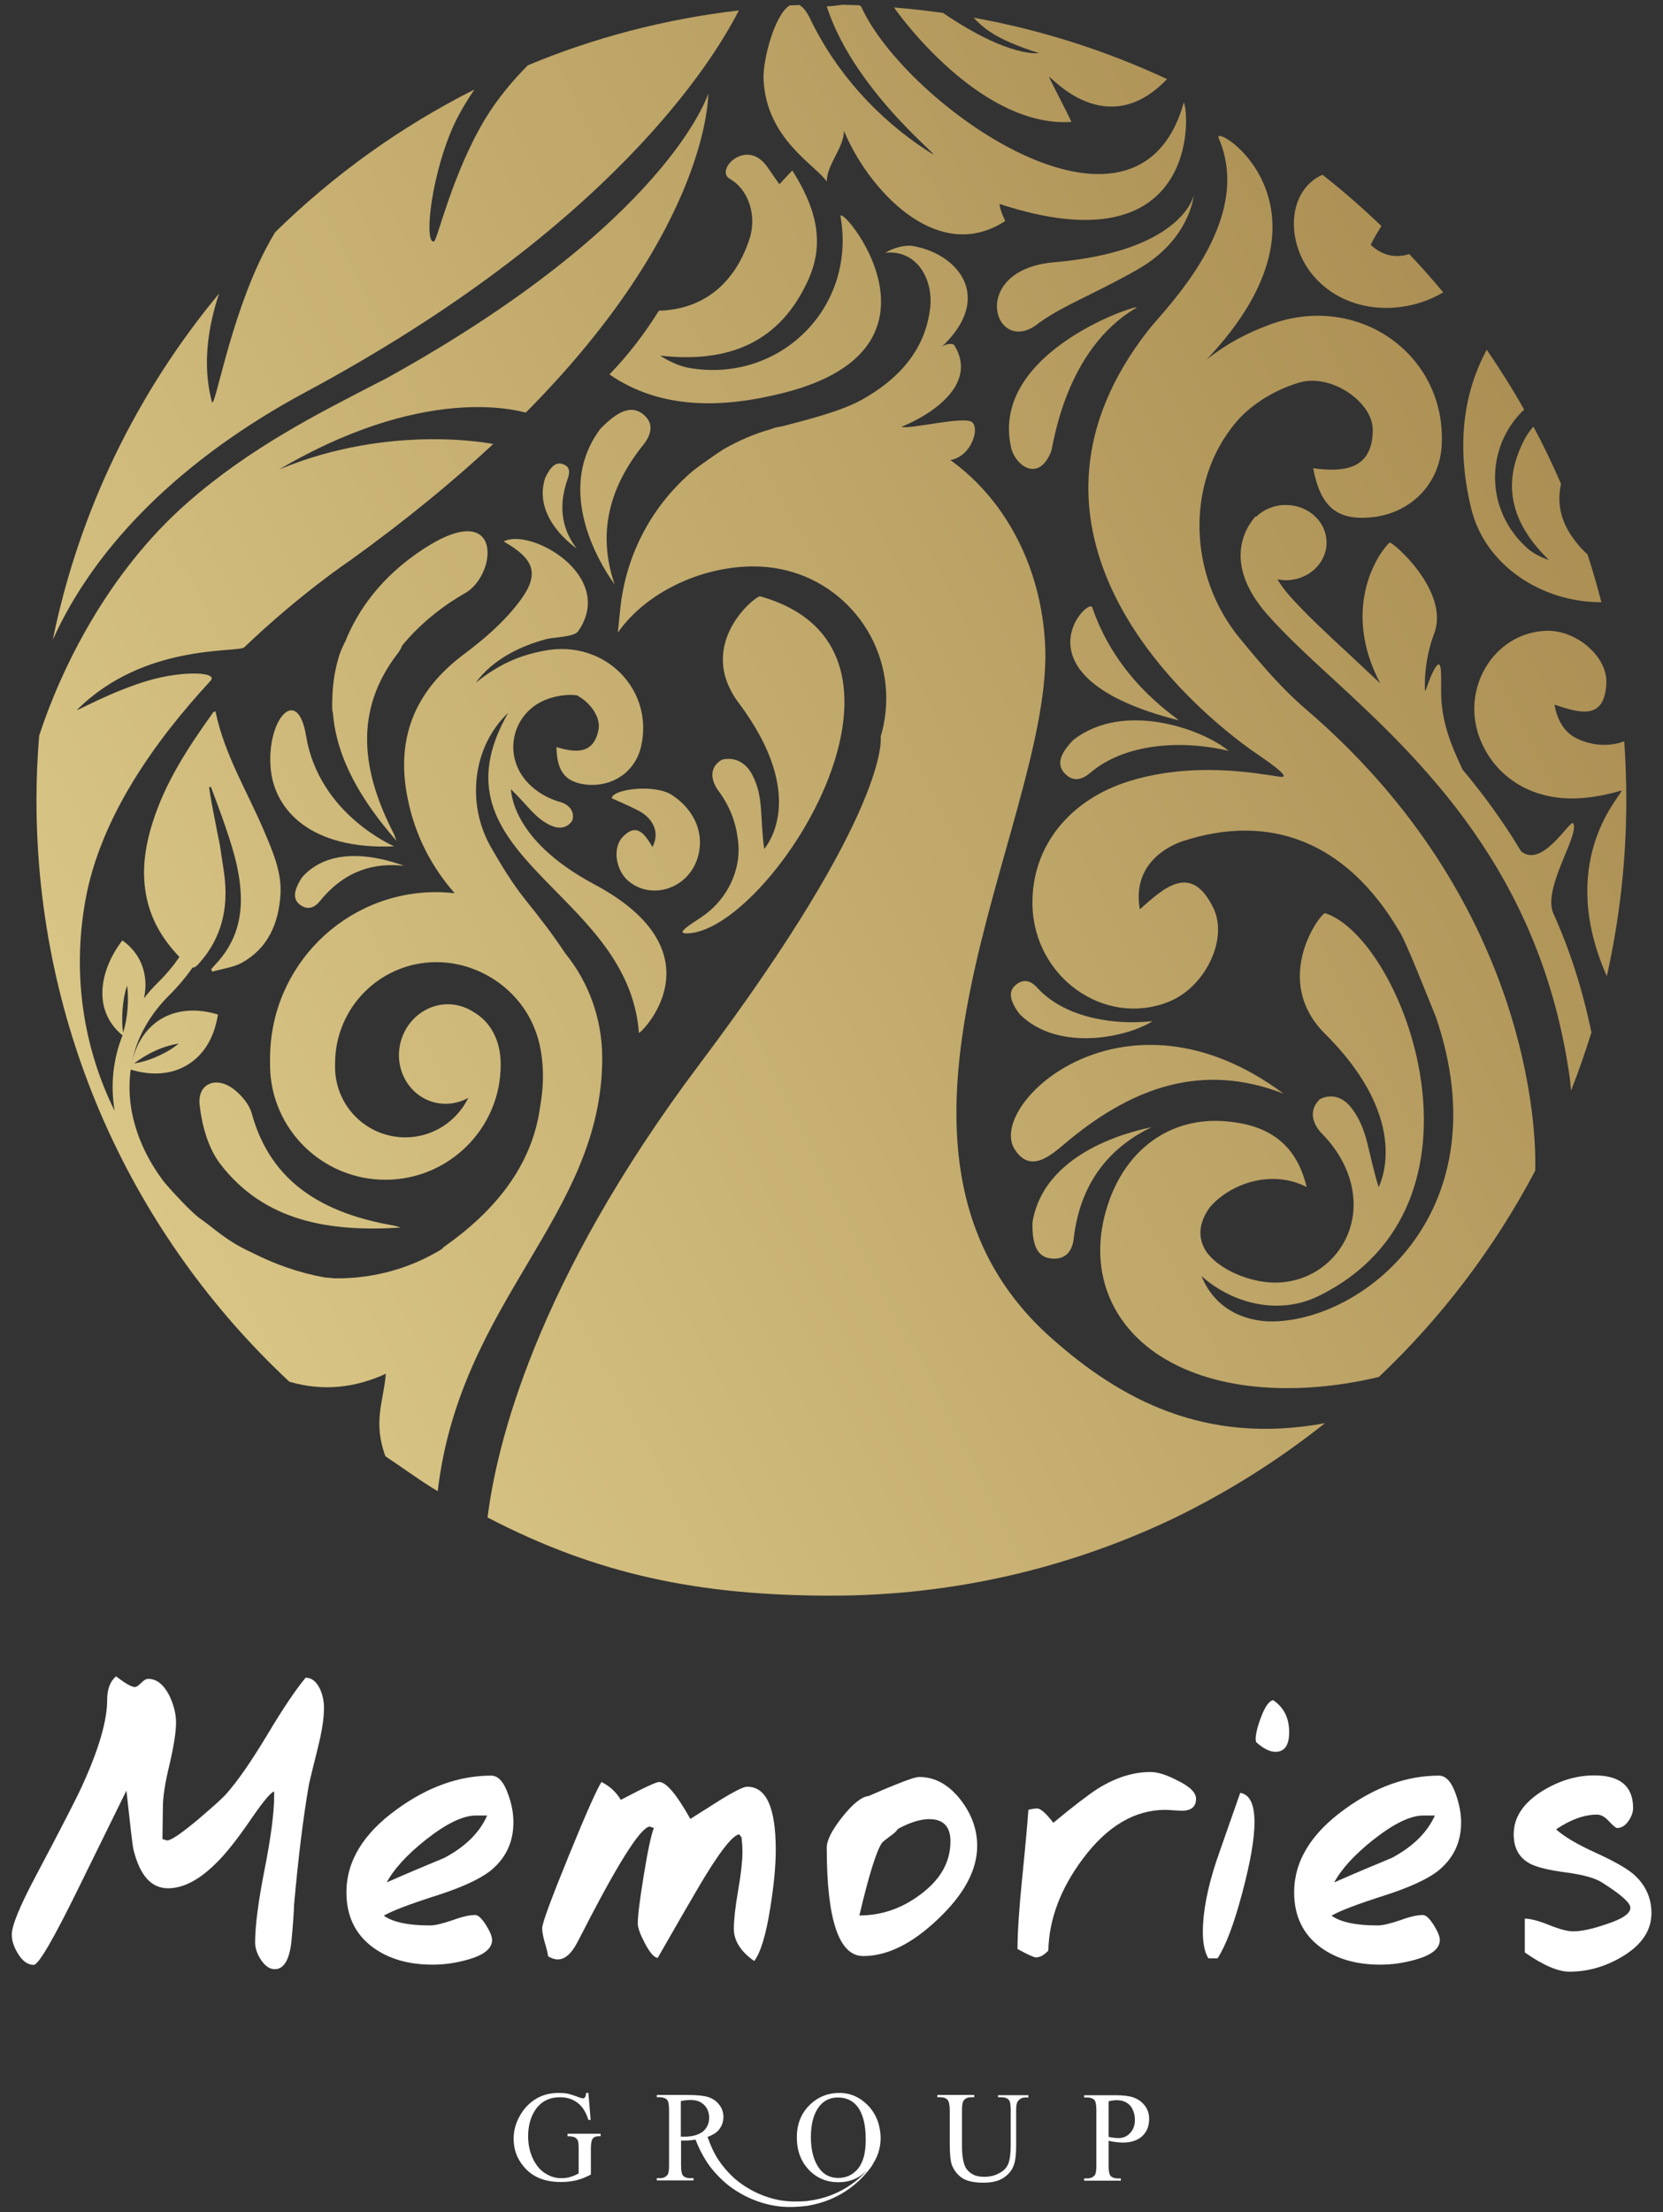 <svg xmlns="http://www.w3.org/2000/svg" xmlns:xlink="http://www.w3.org/1999/xlink" id="Calque_1" x="0px" y="0px" viewBox="69 -68.1 734 976" style="enable-background:new 69 -68.1 734 976;" xml:space="preserve"><rect x="69" y="-68.1" width="734" height="976" fill="#333333" stroke="none"/><style type="text/css">	.st0{fill:#FFFFFF;}	.st1{fill:url(#XMLID_2_);}	.st2{fill:url(#XMLID_3_);}	.st3{fill:url(#XMLID_4_);}	.st4{fill:url(#XMLID_5_);}	.st5{fill:url(#XMLID_6_);}	.st6{fill:url(#XMLID_7_);}	.st7{fill:url(#XMLID_8_);}	.st8{fill:url(#XMLID_9_);}	.st9{fill:url(#XMLID_10_);}	.st10{fill:url(#XMLID_11_);}	.st11{fill:url(#XMLID_12_);}	.st12{fill:url(#XMLID_13_);}	.st13{fill:url(#XMLID_14_);}	.st14{fill:url(#XMLID_15_);}	.st15{fill:url(#XMLID_16_);}	.st16{fill:url(#XMLID_17_);}	.st17{fill:url(#XMLID_18_);}	.st18{fill:url(#XMLID_19_);}	.st19{fill:url(#XMLID_20_);}	.st20{fill:url(#XMLID_21_);}	.st21{fill:url(#XMLID_22_);}	.st22{fill:url(#XMLID_23_);}	.st23{fill:url(#XMLID_24_);}	.st24{fill:url(#XMLID_25_);}	.st25{fill:url(#XMLID_26_);}	.st26{fill:url(#XMLID_27_);}</style><g id="XMLID_2926_">	<g id="XMLID_2709_">		<path id="XMLID_2728_" class="st0" d="M212,685.5c0,4.5-0.9,10.2-2.6,17.1c-2.3,9.2-3.7,14.9-4.1,16.9    c-2.6,15.1-4.7,32.6-6.5,52.7c-0.1,3.7-0.5,9.2-1.2,16.5c-0.9,8-3.4,12-7.3,12c-2.3,0-4.3-1.4-6.1-4.1c-1.8-2.7-2.6-5.3-2.6-7.7    c0-7.3,1.4-18.1,4.2-32.3c2.8-14.2,4.2-25,4.2-32.3v-2c-1.4,0.3-4.6,4.1-9.8,11.6c-6.4,9.4-11.7,16.1-16.1,20.3    c-7.3,7.2-14.3,10.8-20.9,10.8c-7.5,0-12.5-5.7-15.3-17.1c-0.4-1.6-1.4-10.3-3.1-26L104,764.2c-11.3,23.1-18,34.6-20.1,34.6    c-2.6,0-4.9-1.6-6.8-4.7c-2-3.1-2.9-6-2.9-8.7c0-3.9,3.6-12.7,10.8-26.2c11.3-21.3,18-34.4,20.3-39.5c7.3-16,11-28.6,11-37.8    c0-4.7,1.3-8.2,3.9-10.4c4.1,3.1,6.8,4.7,8.3,4.7c0.7,0,1.6-0.6,2.8-1.8s2.2-1.8,3.1-1.8c3.7,0,6.7,2.4,9.2,7.1    c2,4.1,3.1,8.1,3.1,12.2c0,4.2-1,10.4-2.9,18.6c-2,8.2-2.9,14.4-2.9,18.6l-0.2,14.2l2,0.6c1.8,0,6.2-3,13.4-9    c6.6-5.6,11-9.5,13-11.8c4.7-5.3,10.7-13.9,17.8-25.7c7.1-11.9,12.8-20.3,17-25.3c2.6,0,4.7,1.6,6.3,4.9    C211.4,679.6,212,682.5,212,685.5z"></path>		<path id="XMLID_2725_" class="st0" d="M295.6,735.9c0,9-3.5,16.1-10.4,21.6c-4.6,3.5-12.3,7.1-23.2,10.6    c-12.2,3.9-20.1,6.9-23.6,9c3.9,2.8,10.7,4.3,20.3,4.3c2.3,0,5.6-0.8,10-2.3c4.3-1.6,7.7-2.3,10-2.3c1.4,0,2.9,1.5,4.8,4.4    c1.8,2.9,2.7,5.1,2.7,6.6c0,3.8-3.6,6.7-10.8,8.7c-5.3,1.5-10.4,2.2-15.5,2.2c-10.7,0-19.5-2.6-26.4-7.7    c-7.7-5.7-11.6-13.8-11.6-24.2c0-13.7,7.4-25.9,22.2-36.6c13.6-9.9,27.5-14.9,41.7-14.9c3.1,0,5.6,2.8,7.5,8.3    C294.9,727.9,295.6,732,295.6,735.9z M284,732.9h-5c-5.7,0-13.1,3.6-22.2,10.8c-8.3,6.6-14,12.9-17.1,18.7    c8.4-3.7,16.9-7.3,25.4-10.8C274.5,746.6,280.8,740.3,284,732.9z"></path>		<path id="XMLID_2723_" class="st0" d="M411.4,748.1c0,6.9-0.8,15.4-2.4,25.4c-1.9,12.1-4.3,19.9-7.1,23.6c-6-4.2-9-9-9-14.2    c0-3.8,0.6-9.5,1.9-17s1.9-13.2,1.9-17c0-1.4-0.1-3.5-0.4-6.3l-1-1.4c-3,0.3-9.2,8.3-18.5,24.2c-3.5,6-9.4,16.1-17.5,30.3    c-1.6-0.1-3.5-2.3-5.7-6.5c-2-3.8-3.1-6.7-3.1-8.7c0-3.4,0.9-10.6,2.7-21.6c1.8-11,3.3-17.8,4.4-20.5l-1.8-0.6    c-3.5,0-12.3,13.3-26.2,39.9c-1.2,2.4-3.2,6.2-5.8,11.2c-2.6,5-5.5,7.5-8.6,7.5c-1.4,0-2.8-0.5-4.3-1.4c-0.1-1.2-0.6-3.2-1.4-5.9    c-0.8-2.7-1.2-4.9-1.2-6.5c0-2.2,3.9-12.7,11.6-31.6c7.7-18.9,12.6-29.9,14.6-32.9c3.7,1.9,6.5,4.5,8.5,7.9    c10-5.3,15.7-7.9,16.9-7.9c3.1,0,7.7,5.4,13.8,16.3c2.8-1.8,7.1-4.5,12.8-8.1c6.6-4.1,10.7-6.1,12.2-6.1    C407.2,720.1,411.4,729.4,411.4,748.1z"></path>		<path id="XMLID_2720_" class="st0" d="M500.3,746.3c0,10.6-5.7,21.3-17.2,32.2c-11.5,11-22.5,16.4-33.1,16.4    c-10.7,0-16.1-15.9-16.1-47.8c0-3.3,2.3-7.8,6.9-13.6s8.5-8.9,11.6-9.2c3.7-1.6,7.5-3.3,11.6-4.9c5.6-2.3,9.2-3.5,10.8-3.5    c6.9,0,13,3.4,18.3,10.2C497.9,732.4,500.3,739.1,500.3,746.3z M488.5,744.3c0-6.5-3.1-9.8-9.4-9.8c-3.8,0-8.4,1.4-13.8,4.3    c-0.4,0.8-1.5,1.9-3.4,3.2c-1.8,1.3-3,2.3-3.6,2.9c-2.4,3.5-5.8,14.2-10,32.1c9.6,0,18.5-3,26.6-9    C484,761.4,488.5,753.5,488.5,744.3z"></path>		<path id="XMLID_2718_" class="st0" d="M596.9,725.5c0,3.5-2.1,5.3-6.3,5.3c-0.8,0-2-0.1-3.6-0.2c-1.6-0.1-2.7-0.2-3.6-0.2    c-13.6,0-25.7,7.2-36.4,21.5c-9.9,13.2-15,26.8-15.3,40.6c-1.9,2-3.7,3-5.5,3c-0.8,0-3.5-1.2-8.1-3.7c0-7.3,0.7-17.6,2-30.7    c1.5-14.8,2.4-25,2.8-30.7c1.5-0.4,2.8-0.6,3.9-0.6c1.5,0,3.9,2.1,7.1,6.3c9.2-7.6,15.8-12.6,19.7-15.1c7.9-4.9,15.6-7.3,23.2-7.3    c3.1,0,7,1.2,11.8,3.7C594.2,720.1,596.9,722.8,596.9,725.5z"></path>		<path id="XMLID_2715_" class="st0" d="M622.7,735.9c0,7.2-1.8,17.6-5.4,31.1c-3.6,13.6-7.2,23.2-10.9,28.9h-4.1    c-1.6-2.8-2.4-6.7-2.4-11.6c0-8.8,2-19.2,5.9-31.1c2.3-6.6,5.8-16.7,10.6-30.3C620.6,723.6,622.7,727.9,622.7,735.9z M638,696.1    c0,5.8-2,8.7-6.1,8.7c-2.4,0-5.3-1.4-8.5-4.3l-0.2-1.2c0-2.3,0.8-5.7,2.5-10.1c1.7-4.4,3.4-6.8,5.2-7.2    C635.6,685.1,638,689.8,638,696.1z"></path>		<path id="XMLID_2712_" class="st0" d="M713.9,735.9c0,9-3.5,16.1-10.4,21.6c-4.6,3.5-12.3,7.1-23.2,10.6    c-12.2,3.9-20.1,6.9-23.6,9c3.9,2.8,10.7,4.3,20.3,4.3c2.3,0,5.6-0.8,10-2.3c4.3-1.6,7.7-2.3,10-2.3c1.4,0,2.9,1.5,4.8,4.4    c1.8,2.9,2.7,5.1,2.7,6.6c0,3.8-3.6,6.7-10.8,8.7c-5.3,1.5-10.4,2.2-15.5,2.2c-10.7,0-19.5-2.6-26.4-7.7    c-7.7-5.7-11.6-13.8-11.6-24.2c0-13.7,7.4-25.9,22.2-36.6c13.6-9.9,27.5-14.9,41.7-14.9c3.1,0,5.6,2.8,7.5,8.3    C713.1,727.9,713.9,732,713.9,735.9z M702.3,732.9h-5.1c-5.7,0-13.1,3.6-22.2,10.8c-8.3,6.6-14,12.9-17.1,18.7    c8.4-3.7,16.9-7.3,25.4-10.8C692.7,746.6,699,740.3,702.3,732.9z"></path>		<path id="XMLID_2710_" class="st0" d="M797.9,776c0,7.6-4.3,14-12.8,19.1c-7.5,4.5-15.3,6.7-23.4,6.7c-5,0-11.6-2.8-19.7-8.5    v-14.9c2.4,0,6,0.9,10.7,2.8c4.7,1.9,8.2,2.8,10.7,2.8c3.5,0,8.3-1,14.4-3.1c7.2-2.3,10.8-4.7,10.8-7.3c0-2.2-4.2-5.9-12.6-11.2    c-3-1.9-8.3-3.4-15.9-4.4c-7.6-1-12.8-2.3-15.7-3.8c-4.9-2.6-7.3-6.9-7.3-13c0-7.5,4.2-13.8,12.6-19.1c7.5-4.6,15.1-6.9,23-6.9    c11.4,0,17.1,4.8,17.1,14.4c0,1.9-0.7,3.8-2.1,5.8c-1.4,2-3.1,3-5,3c-0.5,0-1.7-1-3.6-3c-1.8-2-3.6-2.9-5.2-2.9    c-5.7,0-11.7,2.2-18.1,6.5c3.4,3.1,9.1,6.5,17.2,10.2c8.1,3.7,13.7,6.8,17,9.6C795.2,763.4,797.9,769.1,797.9,776z"></path>	</g>	<g id="XMLID_2695_">		<path id="XMLID_2708_" class="st0" d="M319.5,874.4c1.5,0,2.6,0.2,3.2,0.5c0.6,0.3,1,0.8,1.3,1.3c0.3,0.6,0.4,1.8,0.4,3.7v10.9    c-1.2,0.7-2.5,1.2-3.8,1.6c-1.3,0.4-2.6,0.5-4,0.5c-2.4,0-4.7-0.7-6.9-2.1c-2.3-1.4-4.1-3.6-5.5-6.5c-1.4-3-2.1-6.3-2.1-9.9    c0-4.4,1-8.3,3.1-11.5c2.5-3.8,6.2-5.7,11-5.7c3.5,0,6.4,1.1,8.7,3.3c1.6,1.5,2.8,3.7,3.8,6.7h1l-1-11.9h-1    c-0.1,0.9-0.2,1.6-0.5,1.9c-0.3,0.3-0.6,0.5-0.9,0.5s-1-0.2-2.1-0.6c-2.1-0.8-3.7-1.3-4.8-1.5c-1.1-0.2-2.4-0.3-3.7-0.3    c-3.8,0-7,0.8-9.8,2.4c-3.3,1.9-5.9,4.7-7.8,8.3c-1.6,3-2.4,6.2-2.4,9.5c0,4.6,1.4,8.6,4.3,12.1c3.8,4.7,9.3,7,16.6,7    c2.5,0,4.9-0.3,6.9-0.8c2.1-0.5,4.2-1.4,6.3-2.5v-11.4c0-2,0.2-3.4,0.6-4.1c0.5-1,1.5-1.4,3-1.4h0.7v-1.1h-14.6V874.4z"></path>		<path id="XMLID_2700_" class="st0" d="M452.2,860.9c-3.6-3.7-7.8-5.6-12.7-5.6c-4.9,0-9.2,1.6-12.7,4.9c-4.1,3.8-6.1,8.7-6.1,14.7    c0,5.9,1.8,10.6,5.3,14.3s7.9,5.5,13.1,5.5c5,0,9.2-1.8,12.8-5.4c-4.3,4.8-9.7,8.6-15.6,10.9c-3.6,1.5-7.4,2.3-11.2,2.8    c-3.8,0.3-7.7,0.3-11.5-0.3c-7.5-1.3-14.6-4.7-20.3-9.6c-2.8-2.5-5.3-5.4-7.3-8.4c-2-3.1-3.5-6.5-4.7-10c1.9-0.7,3.6-1.6,4.7-2.8    c1.5-1.7,2.3-3.7,2.3-6c0-2.2-0.7-4-2-5.6s-2.9-2.6-4.8-3.2c-1.9-0.6-4.9-0.9-8.9-0.9h-13.7v1h1.4c1.4,0,2.5,0.4,3.2,1.2    c0.5,0.6,0.8,2.1,0.8,4.4v24.4c0,2.2-0.2,3.5-0.6,4.1c-0.7,1-1.8,1.6-3.4,1.6h-1.4v1h16.2v-1h-1.5c-1.4,0-2.5-0.4-3.2-1.2    c-0.5-0.6-0.8-2.1-0.8-4.4v-11c0.3,0,0.6,0,0.9,0s0.5,0,0.8,0c0.6,0,1.4,0,2.3-0.1l2.4-0.3l0.3,0.7l-0.1-0.2    c1.5,3.9,3.5,7.6,5.9,11c2.5,3.3,5.4,6.3,8.7,8.9c6.6,5,14.4,8.2,22.5,9.1c4,0.4,8.1,0.2,12.1-0.3c4-0.7,7.8-1.8,11.5-3.5    c7.3-3.4,13.5-8.8,17.8-15.4c-0.3,0.4-0.7,0.8-1,1.2c2.6-3.5,4-7.6,4-12.5C457.5,869.3,455.7,864.6,452.2,860.9z M447.7,888.7    c-2.3,2.8-5.2,4.1-8.8,4.1c-3.3,0-6-1.3-8-3.8c-2.6-3.3-4-8.1-4-14.2c0-6,1.3-10.6,3.8-13.7c2-2.5,4.8-3.8,8.1-3.8    c3.6,0,6.4,1.3,8.5,3.8c2.5,3.2,3.8,8,3.8,14.4C451.2,881.5,450,885.9,447.7,888.7z M371,874.6c-0.2,0-0.4,0-0.6,0    c-0.3,0-0.6,0-0.9,0v-15.7c1.8-0.4,3.3-0.5,4.4-0.5c2.4,0,4.4,0.7,5.9,2.2s2.2,3.4,2.2,5.7c0,2.4-0.9,4.4-2.7,6    C377.3,873.8,374.6,874.6,371,874.6z"></path>		<path id="XMLID_2699_" class="st0" d="M509.7,857.2h1.4c1.4,0,2.5,0.4,3.2,1.2c0.5,0.6,0.8,2.1,0.8,4.4v15.3c0,4-0.4,6.9-1.1,8.5    c-0.7,1.7-2,3.1-4,4.1c-1.9,1.1-4.2,1.6-6.6,1.6c-1.9,0-3.6-0.3-4.9-1s-2.3-1.6-3-2.6c-0.7-1.1-1.2-2.5-1.5-4.4s-0.4-3.6-0.4-5    v-16.4c0-2.1,0.2-3.5,0.7-4.2c0.7-1,1.8-1.5,3.3-1.5h1.4v-1h-16.3v1h1.4c1.4,0,2.5,0.4,3.1,1.1c0.6,0.7,1,2.2,1,4.6v14.8    c0,4.5,0.3,7.6,0.9,9.3c0.9,2.4,2.4,4.3,4.5,5.8c2.1,1.4,5.3,2.1,9.4,2.1c3.8,0,6.8-0.7,9-2.2s3.7-3.3,4.4-5.4    c0.8-2.1,1.1-5,1.1-8.8v-15.3c0-2.1,0.2-3.4,0.6-4c0.8-1.2,1.9-1.9,3.4-1.9h1.4v-1h-13.4v0.9H509.7z"></path>		<path id="XMLID_2696_" class="st0" d="M574.2,860.8c-1.3-1.7-3-2.8-4.9-3.5c-2-0.7-4.6-1-8-1h-13.8v1h1.4c1.4,0,2.5,0.4,3.2,1.2    c0.5,0.6,0.8,2.1,0.8,4.4v24.4c0,2.2-0.2,3.5-0.6,4.1c-0.7,1-1.8,1.6-3.4,1.6h-1.4v1h16.2v-1h-1.4c-1.4,0-2.5-0.4-3.2-1.2    c-0.5-0.6-0.8-2.1-0.8-4.4v-11c1.2,0.3,2.3,0.5,3.4,0.6c1.1,0.1,2,0.2,2.9,0.2c3.7,0,6.6-1,8.6-2.9s3-4.4,3-7.5    C576.2,864.4,575.5,862.4,574.2,860.8z M567.8,873c-1.4,1.5-3.1,2.2-5,2.2c-0.5,0-1.2,0-1.9-0.1c-0.8-0.1-1.6-0.2-2.6-0.4V859    c1.5-0.4,2.7-0.5,3.6-0.5c1.6,0,3,0.3,4.2,1c1.2,0.7,2.2,1.7,2.8,3.1c0.7,1.4,1,2.9,1,4.6C569.9,869.6,569.2,871.5,567.8,873z"></path>	</g>	<g id="XMLID_2927_">					<linearGradient id="XMLID_2_" gradientUnits="userSpaceOnUse" x1="143.571" y1="316.334" x2="816.723" y2="661.415" gradientTransform="matrix(1 0 0 -1 0 837.67)">			<stop offset="0" style="stop-color:#DAC787"></stop>			<stop offset="1" style="stop-color:#A98C51"></stop>		</linearGradient>		<path id="XMLID_3325_" class="st1" d="M645.6,245c-10.9-9.3-20.3-20.4-29.4-31.5c-22.9-27.8-24-69-1.5-95.5    c6.8-8,17.5-14.3,27.7-17.3c14.2-4.2,32.6,8.7,32.5,20.9c-0.1,17.5-12.7,18.7-26.3,16.9c3.2,16.9,10.4,22.9,25,21.7    c17.6-1.4,30.6-14.4,31.7-31.4c2.5-40.1-36.7-68.4-76.1-53.6c-9.7,3.6-18.6,8.2-27.6,15.3c63.9-67.5,1.9-105.4,5.3-97.6    c15.9,36.6-23,74.5-31,84.6C509.6,162.2,584,236,621,262.6c3.9,2.8,19.7,13,12.9,12c-10.8-1.6-38-6.7-66,1.8    c-27.1,8.2-43.7,29.3-43.2,54.7c0.6,31.9,31.7,54.1,60.1,42.8c16.1-6.4,26.5-27.7,19.7-41.5c-9.6-19.5-21.1-9.5-32.4,0.7    c-3.5-19.7,12-27.7,18.7-30c38.5-12.7,72.4,0,95.7,39.5c2.7,3.7,13.7,31.8,16.3,38.1c28.8,84.5-30.3,133.1-71.4,134.2    c-10.6,0.3-25.5-3.8-32.1-20c14.1,12.5,34.4,17.2,51.5,8.9c82.3-40.3,37.6-157.8,3.1-169c-1.7-0.5-24.3,29.1,0,53.3    c39.3,39.1,23.6,67.2,23.6,67.6c-4.9-15.9-4.7-24.9-11.5-34.3c-6.6-9.2-14.3-4.7-14.6-4.4c-5,4.9-3,11,1.2,15.2    c7.8,7.9,12,17,13.3,24.8c4.2,24.1-16.1,44.2-40,40.3c-1.3-0.2-15.9-2.5-24-12.5c-2.8-3.9-5.7-10.9,1.1-20.3    c9.7-11.1,28-16.5,42.7-8.9c-4.8-20.3-18.4-27.6-35.8-29c-24.5-2-44.2,12.5-52.1,37.3c-8.8,27.4,0.8,53.2,25.8,67.8    c26.7,15.6,63.7,15,94,7.7c27.7-26.2,51-56.9,69-91C747.4,419.7,738.1,324.3,645.6,245z"></path>					<linearGradient id="XMLID_3_" gradientUnits="userSpaceOnUse" x1="148.937" y1="323.101" x2="812.004" y2="663.013" gradientTransform="matrix(1 0 0 -1 0 837.67)">			<stop offset="0" style="stop-color:#DAC787"></stop>			<stop offset="1" style="stop-color:#A98C51"></stop>		</linearGradient>		<path id="XMLID_2956_" class="st2" d="M533.1,522.3c-93.5-82.9-1.4-224.9-2.7-303c-0.9-35-16.5-66.1-41.9-84.4    c9.6-1.8,13.1-14.6,9.3-16.9c-4.1-2.5-27.7,3.5-30.9,2.2c13.4-5.4,33.9-18.9,23.3-36c-1-1.2-4.3-0.3-5.5,0.7    c23.6-22.3,6.5-41.6-13.6-44.6c-3.5-0.1-7.3,0.8-11.4,3.1c14.3-1.4,21.1,12,19.9,23.9c-2.2,20.5-15.9,32.9-29.9,40.8    c-9.5,5.3-23.8,8.8-35.1,11.8c-2.4,0.4-4.2,0.8-5.2,1.3c-7.5,2.1-14.6,5.2-21.2,9c-2.3,1.4-11.1,7.6-13.2,9.3    c-17.8,15-29.9,36.7-32.3,61.7l-1,9.8c13.7-19.6,41.7-31.2,65.9-28.9c32,3.1,55.4,31.6,52.3,63.6c-0.4,3.9-1.1,7.6-2.2,11.2    c0,0,5.1,31.4-79.8,144.3c-73.2,97.3-89.9,169.4-93.7,200.2c48.4,25.2,93.4,34.5,151.8,34.5c53.9,0,104.9-12.2,150.6-33.9    c24-11.6,46.6-25.8,67.2-42.2C600.9,569.6,563.5,549.3,533.1,522.3z"></path>					<linearGradient id="XMLID_4_" gradientUnits="userSpaceOnUse" x1="92.694" y1="415.581" x2="765.846" y2="760.662" gradientTransform="matrix(1 0 0 -1 0 837.67)">			<stop offset="0" style="stop-color:#DAC787"></stop>			<stop offset="1" style="stop-color:#A98C51"></stop>		</linearGradient>		<path id="XMLID_2955_" class="st3" d="M378.5,336.6c-5.4,3.6-10.8,6.9-6.9,7.1c35.8,1,117.8-124.9,32.9-148.7    c-1.7-0.5-29,21-9.4,47.1c31.6,42.2,11.3,64,11.2,64.4c-2-15-0.2-22.9-5.2-32.6c-4.9-9.5-13.2-6.9-13.5-6.8    c-5.7,3.3-4.9,9.1-1.5,13.7c5.1,6.9,7.6,14,8.4,20.3c0.3,1.8,0.5,3.7,0.5,5.6C395,318.9,388.3,330.1,378.5,336.6z"></path>					<linearGradient id="XMLID_5_" gradientUnits="userSpaceOnUse" x1="57.629" y1="483.983" x2="730.78" y2="829.064" gradientTransform="matrix(1 0 0 -1 0 837.67)">			<stop offset="0" style="stop-color:#DAC787"></stop>			<stop offset="1" style="stop-color:#A98C51"></stop>		</linearGradient>		<path id="XMLID_2954_" class="st4" d="M647.5,52.1C661.3,70,687.1,72,706,60.9c-4.8-5.8-9.8-11.4-15-16.9    c-5.7,1.8-11.8,0.9-17-4.1c1.4-2.9,3.1-5.7,4.7-8.3c-8.3-7.9-16.9-15.5-26-22.6c-1.5,0.7-3,1.5-4.2,2.5    C637.2,20.4,637.7,39.3,647.5,52.1z"></path>					<linearGradient id="XMLID_6_" gradientUnits="userSpaceOnUse" x1="8.48" y1="579.856" x2="681.632" y2="924.938" gradientTransform="matrix(1 0 0 -1 0 837.67)">			<stop offset="0" style="stop-color:#DAC787"></stop>			<stop offset="1" style="stop-color:#A98C51"></stop>		</linearGradient>		<path id="XMLID_2953_" class="st5" d="M440,27.5c7,40.1-26.7,73.4-66.4,66.8c-4.4-0.7-8.6-2.6-13.3-5.5c30,3.4,53.1-5.5,65.7-34    c7.4-16.9,2.5-32.2-7.3-47.7c-2,2.1-3.7,3.9-5.7,6.1c-1.8-2.6-3.6-5.1-5.3-7.6c-9.1-13.2-23.4,1.3-16.6,5.2    c7.9,4.4,12.1,15.7,8.8,26.2c-5.6,17.5-17.6,29.7-36,31.7c-1.4,0.2-2.8,0.2-4.1,0.3c-6.2,10-13.4,19.4-21.8,28.1    c22.6,15.6,49.9,15,77,8.1C494.6,85,438.7,20.2,440,27.5z"></path>					<linearGradient id="XMLID_7_" gradientUnits="userSpaceOnUse" x1="115.839" y1="370.431" x2="788.991" y2="715.512" gradientTransform="matrix(1 0 0 -1 0 837.67)">			<stop offset="0" style="stop-color:#DAC787"></stop>			<stop offset="1" style="stop-color:#A98C51"></stop>		</linearGradient>		<path id="XMLID_2952_" class="st6" d="M718.3,156.1c6.1,25.4,31.4,41.6,57.5,41.5c-1.8-7.1-3.9-14.2-6.1-21.1    c-2.7-2.4-5.2-5.3-7.5-8.8c-4.7-7.2-5.9-14.8-4.2-22.3c-3.7-8.6-7.8-17.1-12.2-25.3c-1.7,1.9-3.2,4.1-4.4,6.6    c-10.1,20.1-4.4,37.1,11.3,52.3c-3.7-1.3-6.7-2.8-9.2-4.9c-19.2-16.7-19.2-44.9-1.8-61.5c-5.1-9.1-10.7-17.9-16.5-26.4    C715.4,104.4,711.4,127.4,718.3,156.1z"></path>					<linearGradient id="XMLID_8_" gradientUnits="userSpaceOnUse" x1="190.115" y1="225.541" x2="863.267" y2="570.623" gradientTransform="matrix(1 0 0 -1 0 837.67)">			<stop offset="0" style="stop-color:#DAC787"></stop>			<stop offset="1" style="stop-color:#A98C51"></stop>		</linearGradient>		<path id="XMLID_2951_" class="st7" d="M516.8,438.9c7.6,12,17.6,1.2,24.9-4.7c28-22.7,58.2-33.6,93.8-19.8    C565.2,362.1,504.4,419.2,516.8,438.9z"></path>					<linearGradient id="XMLID_9_" gradientUnits="userSpaceOnUse" x1="203.102" y1="200.208" x2="876.254" y2="545.289" gradientTransform="matrix(1 0 0 -1 0 837.67)">			<stop offset="0" style="stop-color:#DAC787"></stop>			<stop offset="1" style="stop-color:#A98C51"></stop>		</linearGradient>		<path id="XMLID_2950_" class="st8" d="M524.7,471.3c-0.2,10.7,2.5,15.5,8.8,15.9c6.9,0.4,9.1-4.6,9.5-9.7    c3.3-25.9,17.5-40.1,34.2-48.3C574.3,430,530.1,437.7,524.7,471.3z"></path>					<linearGradient id="XMLID_10_" gradientUnits="userSpaceOnUse" x1="76.876" y1="446.437" x2="750.028" y2="791.518" gradientTransform="matrix(1 0 0 -1 0 837.67)">			<stop offset="0" style="stop-color:#DAC787"></stop>			<stop offset="1" style="stop-color:#A98C51"></stop>		</linearGradient>		<path id="XMLID_2949_" class="st9" d="M202.3,319c-3.9,6-4.1,9.8-0.7,12.2c3.8,2.7,6.8,0.6,8.9-2.1c11.2-13.6,24.3-16.6,36.8-15.2    C245.4,313.3,217.4,301.8,202.3,319z"></path>					<linearGradient id="XMLID_11_" gradientUnits="userSpaceOnUse" x1="34.8" y1="528.514" x2="707.952" y2="873.595" gradientTransform="matrix(1 0 0 -1 0 837.67)">			<stop offset="0" style="stop-color:#DAC787"></stop>			<stop offset="1" style="stop-color:#A98C51"></stop>		</linearGradient>		<path id="XMLID_2948_" class="st10" d="M352.9,114.7c-5-4-10.8-2-19,6.5c-22.3,30,4.7,66.1,6.4,68.6c-6.1-17.8-5.7-38.5,12.2-61.1    C356,124.5,358.3,119.1,352.9,114.7z"></path>					<linearGradient id="XMLID_12_" gradientUnits="userSpaceOnUse" x1="31.474" y1="535.003" x2="704.626" y2="880.084" gradientTransform="matrix(1 0 0 -1 0 837.67)">			<stop offset="0" style="stop-color:#DAC787"></stop>			<stop offset="1" style="stop-color:#A98C51"></stop>		</linearGradient>		<path id="XMLID_2947_" class="st11" d="M319.5,143.3c1-2.6,1.3-5.5-2-6.6c-3-1.1-5.4,0.8-7.9,6.1c-5.6,17.6,12.8,30.2,13.9,31.1    C317.9,166.5,314.8,156.8,319.5,143.3z"></path>					<linearGradient id="XMLID_13_" gradientUnits="userSpaceOnUse" x1="167.973" y1="268.734" x2="841.125" y2="613.815" gradientTransform="matrix(1 0 0 -1 0 837.67)">			<stop offset="0" style="stop-color:#DAC787"></stop>			<stop offset="1" style="stop-color:#A98C51"></stop>		</linearGradient>		<path id="XMLID_2946_" class="st12" d="M517.5,366.3c-3.5,2.8-3.1,6.8,1.5,13c17.3,17.3,48.4,9.9,58.7,3.1    c-15.2,1.8-37.8-0.7-50.6-14.4C524.7,365.2,521.4,363.2,517.5,366.3z"></path>					<linearGradient id="XMLID_14_" gradientUnits="userSpaceOnUse" x1="127.844" y1="347.014" x2="800.996" y2="692.095" gradientTransform="matrix(1 0 0 -1 0 837.67)">			<stop offset="0" style="stop-color:#DAC787"></stop>			<stop offset="1" style="stop-color:#A98C51"></stop>		</linearGradient>		<path id="XMLID_2944_" class="st13" d="M542.7,258.4c-6.2,6.4-7.3,11-3.7,14.8c4.1,4.2,8.2,2.3,11.4-0.5    c16.8-14.1,43.5-13.8,60.9-9.5C600.3,253.9,565.2,240.8,542.7,258.4z"></path>					<linearGradient id="XMLID_15_" gradientUnits="userSpaceOnUse" x1="111.716" y1="378.474" x2="784.868" y2="723.555" gradientTransform="matrix(1 0 0 -1 0 837.67)">			<stop offset="0" style="stop-color:#DAC787"></stop>			<stop offset="1" style="stop-color:#A98C51"></stop>		</linearGradient>		<path id="XMLID_2943_" class="st14" d="M588.8,249.6c3.2,0.8-25.9-14.9-37.7-49.7C549.4,195,514.4,230.6,588.8,249.6z"></path>					<linearGradient id="XMLID_16_" gradientUnits="userSpaceOnUse" x1="162.373" y1="279.657" x2="835.525" y2="624.738" gradientTransform="matrix(1 0 0 -1 0 837.67)">			<stop offset="0" style="stop-color:#DAC787"></stop>			<stop offset="1" style="stop-color:#A98C51"></stop>		</linearGradient>		<path id="XMLID_2942_" class="st15" d="M763.4,295.2c-1.2-2.3-13.5,20.1-23,12.3c-0.2-0.1-0.2-0.4-0.4-0.6    c-7.9-13.1-16.6-24.9-25.5-35.5c-2.1-5-9.1-17.8-9.4-32.7c-0.2-8,0.8-18.3-3.1-11.4c-2.7,4.9-4,11.3-4.1,8.8    c-0.2-6.4,0.6-15.3,4.1-24.7c7.1-18.7-18.7-40.9-19.7-40.1c-4.5,4-21.8,28.5-4.1,62.1c-4.3-4-8.5-7.9-12.5-11.7    c-10.8-10-20.1-18.6-27.5-26.9c-2.2-2.5-4-5-5.4-7.3c1.2,0.2,2.5,0.4,3.7,0.4c9.9,0,18-7.4,18-16.6c0-9.2-8-16.6-18-16.6    c-5.2,0-9.8,2-13.1,5.2l-0.2-0.2c-3.9,4.3-15.2,20.3,5.3,43.5c7.8,8.8,17.8,18.1,28.4,27.8c39.1,36.1,92.6,85.7,105.1,177.6    l0.4,4.5c3.3-8.4,6.3-17,9-25.7c-4-19.4-9.7-36.8-16.8-52.5C749.7,323.8,766.2,300.4,763.4,295.2z"></path>					<linearGradient id="XMLID_17_" gradientUnits="userSpaceOnUse" x1="176.792" y1="251.529" x2="849.944" y2="596.611" gradientTransform="matrix(1 0 0 -1 0 837.67)">			<stop offset="0" style="stop-color:#DAC787"></stop>			<stop offset="1" style="stop-color:#A98C51"></stop>		</linearGradient>		<path id="XMLID_2941_" class="st16" d="M785.9,259c-0.7,0.2-1.5,0.4-2.3,0.7c-11.2,3-20.3-2.9-20.3-2.9c-3.9-2.5-7-7.1-8.2-14    c11.1,3.7,22.2,7.1,22.9-9.5c0.5-11.8-13.3-23.5-26.5-23.1c-23.3,0.8-38.3,25.9-29,48.4c7.5,18,25.5,27.7,47,25.2    c5.3-0.6,10.4-1.7,15.1-3.1l0.1,0.2c-1.6,3.6-28.5,32-6.5,81.7c5.6-25,8.6-50.9,8.6-77.6C786.8,276.2,786.5,267.6,785.9,259z"></path>					<linearGradient id="XMLID_18_" gradientUnits="userSpaceOnUse" x1="-3.524" y1="603.273" x2="669.628" y2="948.354" gradientTransform="matrix(1 0 0 -1 0 837.67)">			<stop offset="0" style="stop-color:#DAC787"></stop>			<stop offset="1" style="stop-color:#A98C51"></stop>		</linearGradient>		<path id="XMLID_2940_" class="st17" d="M406-33.3c1.1,26.5,22.8,37.8,27.9,45.3c0-7.5,7.6-14.9,7.6-22.4    c10.2,24.9,40.7,59.7,71.2,39.8c0,0-2.5-5-2.5-7.5c87.9,28.8,83.9-39.8,81.3-44.8c-20.7,74-123.2,0.5-142.4-42.3    c-0.2-0.2-0.6-0.4-0.9-0.6c-2.4-0.1-4.9-0.1-7.3-0.2c-2.4,0.3-4.9,0.7-7,0.7c12.7,39.8,57.5,72.2,44.7,63.9    c-22.5-14.5-41-35.2-52.3-59c-1.5-2.9-3-4.7-4.5-5.5c-1.4,0.1-2.9,0.1-4.3,0.2C410.8-61.4,405.7-41.7,406-33.3z"></path>					<linearGradient id="XMLID_19_" gradientUnits="userSpaceOnUse" x1="-8.223" y1="612.439" x2="664.929" y2="957.52" gradientTransform="matrix(1 0 0 -1 0 837.67)">			<stop offset="0" style="stop-color:#DAC787"></stop>			<stop offset="1" style="stop-color:#A98C51"></stop>		</linearGradient>		<path id="XMLID_2939_" class="st18" d="M541.9-14.3c-1.8-4.1-8.1-15.9-9.9-19.9c0.5-0.7,25.1,29.2,52.1,1    c-26.8-12.5-55.4-21.7-85.4-27.1c4.1,4.2,9.1,9.4,28.8,15.6c0,0-12.7,2.4-42.3-17.7c-7.1-1-14.3-1.8-21.6-2.4    C469.3-56.6,503.9-11.8,541.9-14.3z"></path>					<linearGradient id="XMLID_20_" gradientUnits="userSpaceOnUse" x1="57.601" y1="484.037" x2="730.753" y2="829.118" gradientTransform="matrix(1 0 0 -1 0 837.67)">			<stop offset="0" style="stop-color:#DAC787"></stop>			<stop offset="1" style="stop-color:#A98C51"></stop>		</linearGradient>		<path id="XMLID_2938_" class="st19" d="M515.3,129.5c1.7,7.5,12.1,15.8,17.7,1.4c0.9-2.4,6-44.7,37.4-63.1    C575.7,64.7,505.3,85.9,515.3,129.5z"></path>					<linearGradient id="XMLID_21_" gradientUnits="userSpaceOnUse" x1="36.682" y1="524.844" x2="709.834" y2="869.925" gradientTransform="matrix(1 0 0 -1 0 837.67)">			<stop offset="0" style="stop-color:#DAC787"></stop>			<stop offset="1" style="stop-color:#A98C51"></stop>		</linearGradient>		<path id="XMLID_2937_" class="st20" d="M534.4,47.6c-39,3.3-26.3,43.1-6.6,26.6c0.1-0.1,0.2-0.2,0.3-0.2    c10.9-7.7,23.8-12.3,42.8-23.1c23.4-13.2,25-32.9,25-32.9S591.1,42.7,534.4,47.6z"></path>					<linearGradient id="XMLID_22_" gradientUnits="userSpaceOnUse" x1="98.417" y1="404.416" x2="771.569" y2="749.498" gradientTransform="matrix(1 0 0 -1 0 837.67)">			<stop offset="0" style="stop-color:#DAC787"></stop>			<stop offset="1" style="stop-color:#A98C51"></stop>		</linearGradient>		<path id="XMLID_2936_" class="st21" d="M339,284.1c2.5,1.1,11.6,5,14,6.8c2.5,1.8,7.9,7,4,14.7c-3.4-5.6-6.9-11.1-13.3-4.3    c-4.5,4.9-2.9,14.9,3,19.6c10.3,8.2,25.9,2.9,30.1-10.2c3.4-10.4-0.9-21.2-11-27.9C358.2,277.6,339.3,280,339,284.1z"></path>					<linearGradient id="XMLID_23_" gradientUnits="userSpaceOnUse" x1="123.773" y1="354.955" x2="796.925" y2="700.036" gradientTransform="matrix(1 0 0 -1 0 837.67)">			<stop offset="0" style="stop-color:#DAC787"></stop>			<stop offset="1" style="stop-color:#A98C51"></stop>		</linearGradient>		<path id="XMLID_2935_" class="st22" d="M172.1,412.4c-7.7-5.9-16-2.4-15,6.9c1,9,3.7,19,9.1,26.1c19.5,25.5,48.4,30.1,79.6,28.1    c-1-0.3-2-0.7-3.1-0.9c-30.5-5.3-54.1-18.5-62.6-49.5C179,419.1,175.6,415.1,172.1,412.4z"></path>					<linearGradient id="XMLID_24_" gradientUnits="userSpaceOnUse" x1="-21.706" y1="638.741" x2="651.446" y2="983.823" gradientTransform="matrix(1 0 0 -1 0 837.67)">			<stop offset="0" style="stop-color:#DAC787"></stop>			<stop offset="1" style="stop-color:#A98C51"></stop>		</linearGradient>		<path id="XMLID_2934_" class="st23" d="M203.7,105C338.8,32.5,384.1-41.8,395.1-63.5c-32.6,3.8-63.9,12-93.1,24.2    c-6.3,6.3-13.2,14.4-18.7,23.4C268.7,8.2,262,37.9,260.6,38.4c-4.3,1.5-1.9-25.6,7.3-48.1c2.9-7.1,6.9-13.6,10.5-18.9    c-32.6,16.4-62.2,37.7-88,63c-1.5,2.5-3,5.2-4.4,7.9c-15.9,30.9-22.3,71.4-23.5,66.8c-4.4-16.5-1.5-33.6,3.2-47.7    c-36,43.4-61.7,95.5-73.4,152.8C111.3,171.8,150.3,133.7,203.7,105z"></path>					<linearGradient id="XMLID_25_" gradientUnits="userSpaceOnUse" x1="83.316" y1="433.874" x2="756.468" y2="778.955" gradientTransform="matrix(1 0 0 -1 0 837.67)">			<stop offset="0" style="stop-color:#DAC787"></stop>			<stop offset="1" style="stop-color:#A98C51"></stop>		</linearGradient>		<path id="XMLID_2930_" class="st24" d="M318.4,352.4c-5.3-8.1-11.3-15.8-17.4-23.4c-5.8-7.2-10.7-15.3-15.3-23.3    c-11.1-19.4-8-44.6,7.6-59.3c-36.6,63.8,53,78,57.7,141.2c0.1,1.1,37.6-35-19.8-65.6c-37.1-19.8-36.5-41.6-36.7-41.9    c7.8,7.5,10.5,12.6,17.4,15.9c6.7,3.2,9.6-1.9,9.7-2.1c1.3-4.3-1.8-7.2-5.5-8.2c-6.9-2-12.2-5.9-15.4-9.9    c-10-12.4-4.8-30.2,10-35.5c0.6-0.2,6.7-2.5,13-1.6c5.9,3.2,10.4,9.6,9.5,14.9c-2,11.2-10.2,10.5-18.6,7.9    c0.2,11.1,4.2,15.7,13.6,16.6c11.4,1,21.1-5.8,23.7-16.6c6-25.3-16-47.7-42.7-42.5c-10.1,1.9-19.3,5.4-30.2,14.1    c7.4-10.2,19.5-16.1,31-19.2c3.4-0.9,12.4-0.9,14.2-3.5c16.9-24.5-21.2-45.9-32.9-39.6c14.1,8,16.2,14.8,6.2,27.5    c-6.6,8.5-15.1,15.8-23.8,22.3c-21.8,16.3-30.2,37.4-24.7,63.9c3.3,16.2,10.5,29.9,20.7,41.5c-2.7-0.3-5.4-0.5-8.1-0.5    c-40.5,0-73.4,32.8-73.4,73.4v3.8c0.6,27.6,23.2,49.7,50.9,49.7c28.1,0,51-22.8,50.9-50.9c0-11.3-5.1-19.2-12-23.1    c-1.8-1.2-3.8-2.1-6-2.7c-11.2-3.1-22.9,4-26.1,15.7c-3.2,11.7,3.3,23.7,14.5,26.8c5.3,1.4,10.7,0.6,15.3-1.9    c-5.1,10.3-15.6,17.4-27.8,17.4c-16.9,0-30.6-13.5-31-30.3v-2.3c0-24.7,20-44.7,44.7-44.7c18.5,0,35.3,11.3,42.5,27.3    c0.3,0.6,0.5,1.1,0.7,1.7c0,0,6.3,12.9,2.8,33.5c-0.1,0.7-0.2,1.3-0.3,2c-3.7,25.7-20.1,45.5-42.3,61.1c0,0-0.4,0.3-1,1    c-13.7,8.4-29.9,13.1-47.2,12.9l-4.5-0.4c-11.2-2-22-5.8-32.2-11c-11.6-5.3-16.5-10.7-23.5-15.5c-6-4.9-16.2-16.6-15.9-16.6    c-7.1-9.6-11.8-20.1-13.7-31c-1-6-1.1-11.9-0.3-17.6c9.2,2.8,18.1,2.3,25.4-2.3c7.3-4.6,11.6-12.4,13.1-22    c-9.2-2.8-18.2-2.3-25.5,2.2c-6.2,3.9-10.3,10.3-12.3,18c2.3-10.5,7.8-20.3,16.5-28.9c4-4,7.3-8,10.1-12c0.9,0,1.8-0.6,2.8-1.8    c10.2-11.3,13.1-24.7,11.2-39.2c-0.4-2.9-0.8-5.8-1.3-8.7c-0.4-3.1-0.9-5.9-1.5-8.5c-0.9-4.8-1.9-9.7-2.8-14.5    c-0.4-2.3-0.8-4.6-1.1-6.9c0.3,0,0.5-0.1,0.8-0.1c1.7,4.5,3.4,9,5,13.5c3.9,11.2,7.8,22.4,8.2,34.5c0.4,11.8-3.2,21.9-11.3,30.4    c-0.6,0.7-1.2,1.4-1.8,2c0.2,0.4,0.3,0.7,0.5,1.1c4.3-1.3,9.1-1.8,13-3.9c11.7-6.5,16.3-17.5,17.1-30.2c0.6-10-3.5-19.1-7.3-28.1    c-7.4-17.4-17.5-33.7-21.4-52.7c-0.6,0.3-0.9,0.3-1,0.5c-10.9,15.2-21.2,30.8-26.8,48.8c-3.5,11.1-5,22.3-2.4,33.8    c2.3,10,7.4,18.1,14.3,25.3c-2.6,3.8-5.7,7.6-9.5,11.3c-2.2,2.2-4.3,4.5-6.1,6.9c0.4-2.3,0.7-4.5,0.6-6.7    c-0.3-8.1-4.1-14.5-10.2-18.8c-5.7,7.5-9,15.9-8.8,24c0.2,7.5,3.6,13.6,8.9,17.9c-4.2,10.5-5.4,21.8-3.5,33.3    c-13.3-26.9-19-59-12.9-92.9c6.6-36.7,30.8-70.4,55.2-96.8c3.6-3.9-11.4-4.6-26.5-0.4c-16.4,4.6-33.5,14.3-32.4,13.2    c29.6-29.6,71.1-25.1,73.8-27.6c24.9-23.8,46.7-38.3,46.7-38.3c24.7-17.8,45.6-35,63.2-51.4c0,0-45-9.3-94.2,11.1    c-0.9,0.4,1.7-1,2.5-1.5c65.5-37.4,105.7-23.2,106.1-23.5c81.5-82.1,80.5-140.7,80.5-140.7S364.1,29.9,239.4,98.9    c-1.7,0.9-3.4,1.7-5.1,2.6c-24.7,12.8-54.8,27.8-82.6,52.2c-35.3,31-55.8,73.4-65.4,102.7c-0.8,9.4-1.2,18.9-1.2,28.5    c0,101.3,42.9,192.5,111.6,256.6c15.3,4.5,29.5,2.5,42.6-3.5c-1,12.3-5.8,21-0.2,36.4c5.5,3.6,17.4,12.2,23.1,15.4    c9.9-84.4,72.6-121.4,72.6-191.1C334.8,381.2,328.7,365,318.4,352.4z M137.5,395.5c3.7-1.7,7.3-2.7,10.4-3.2c-2.4,2-5.6,4-9.3,5.6    c-3.7,1.7-7.3,2.7-10.4,3.2C130.6,399.2,133.8,397.2,137.5,395.5z M125.3,377c-0.3,3.9-1,7.6-2,10.5c-0.4-2.8-0.5-6.4-0.2-10.3    s1-7.6,2-10.5C125.5,369.5,125.6,373.1,125.3,377z"></path>					<linearGradient id="XMLID_26_" gradientUnits="userSpaceOnUse" x1="50.785" y1="497.333" x2="723.937" y2="842.414" gradientTransform="matrix(1 0 0 -1 0 837.67)">			<stop offset="0" style="stop-color:#DAC787"></stop>			<stop offset="1" style="stop-color:#A98C51"></stop>		</linearGradient>		<path id="XMLID_2929_" class="st25" d="M256.2,173.9c-19.3,12.5-29.5,27.8-34.8,41c-1.3,2.5-2.4,5-3.1,7.6    c-1.7,6-2.5,11.8-2.6,17.5c-0.2,3.6,0,5.7,0,5.7l0.2,0.4c1.6,20.9,13,39.4,28.1,56.8c-0.4-1-0.7-2-1.1-3    c-14.2-27.5-18-54.3,1.7-79.8c0.8-1,1.4-2.1,1.9-3.4c8.8-10.7,19.6-18.5,27.6-23C288.6,185.7,291.3,151.2,256.2,173.9z"></path>					<linearGradient id="XMLID_27_" gradientUnits="userSpaceOnUse" x1="59.566" y1="480.203" x2="732.718" y2="825.284" gradientTransform="matrix(1 0 0 -1 0 837.67)">			<stop offset="0" style="stop-color:#DAC787"></stop>			<stop offset="1" style="stop-color:#A98C51"></stop>		</linearGradient>		<path id="XMLID_2928_" class="st26" d="M243,305.3c0,0-33.2-14-38.9-48.7c-3.8-23.2-17.7-6.9-15.6,14.6    C190.2,289.2,206.1,306.9,243,305.3z"></path>	</g></g></svg>